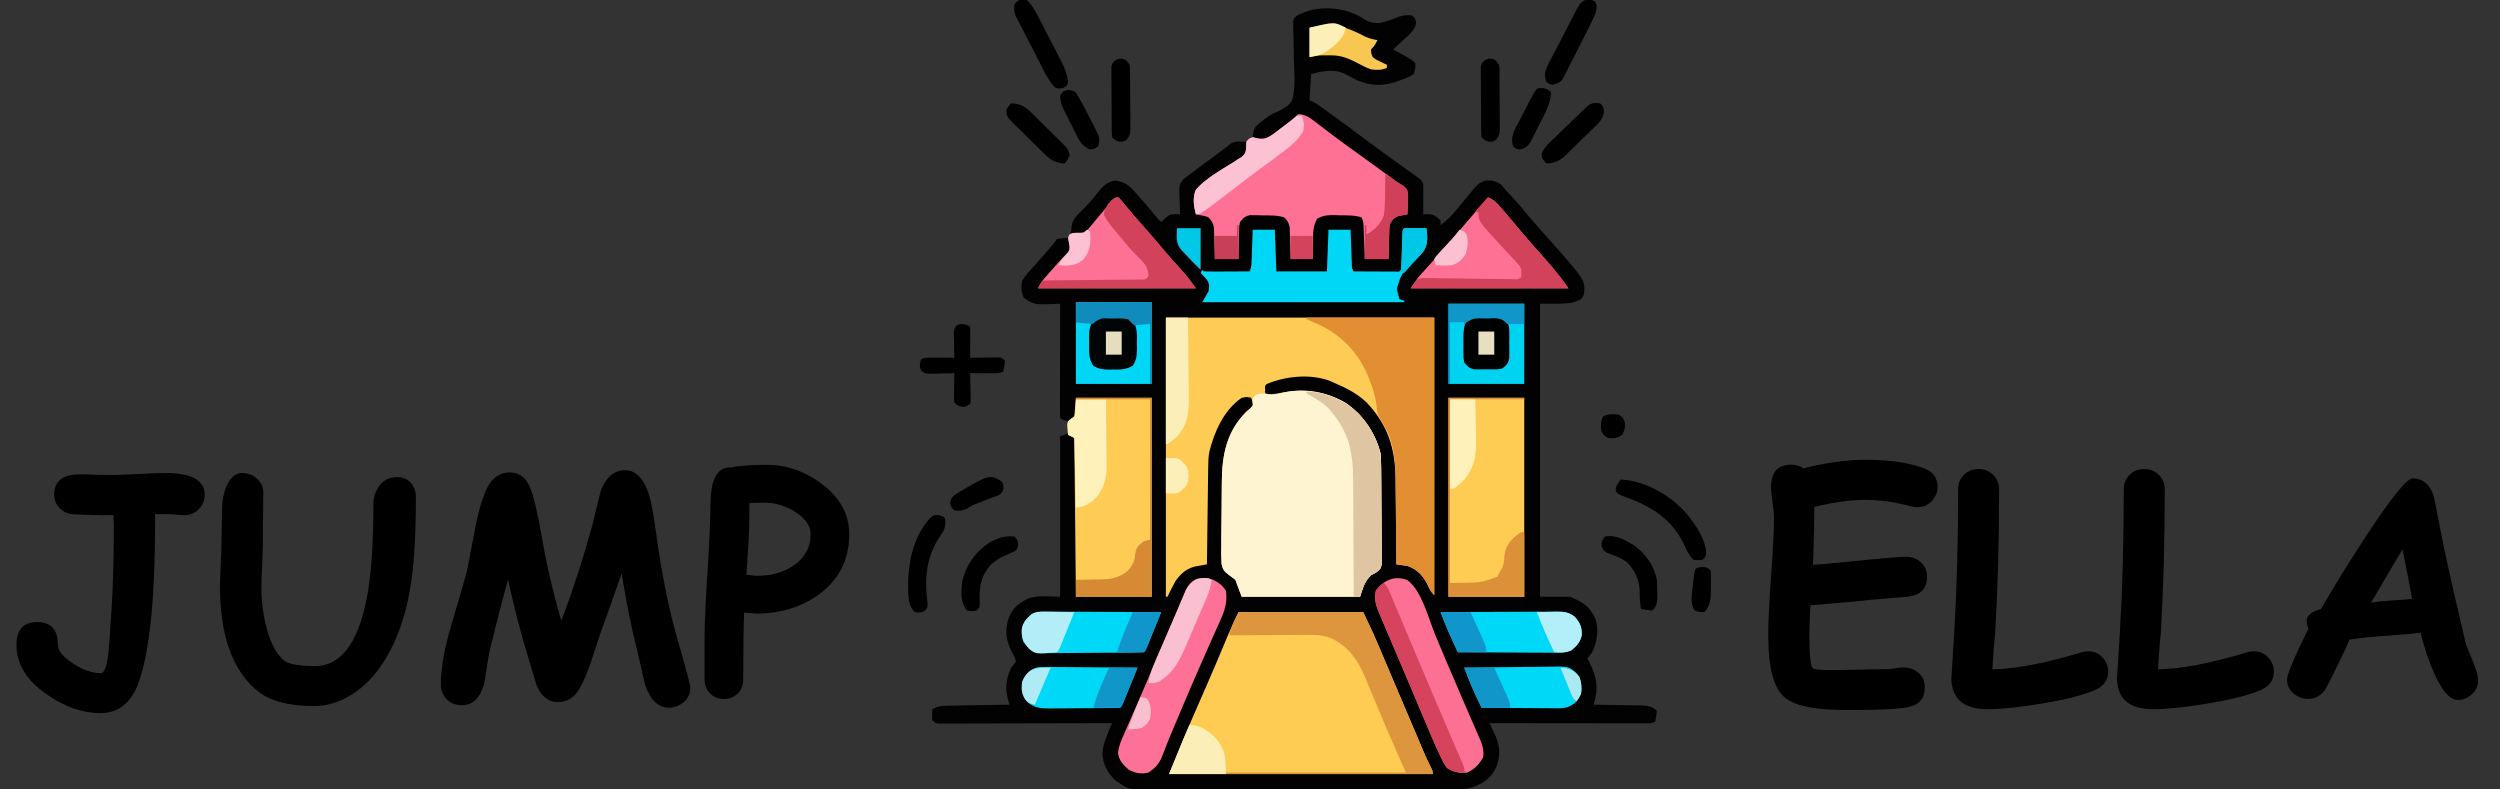 <?xml version="1.0" encoding="UTF-8"?> <svg xmlns="http://www.w3.org/2000/svg" width="133" height="42" viewBox="0 0 133 42" fill="none"><rect x="0" y="0" width="133" height="42" fill="#333333" stroke="none"/><path d="M102 26.984C101.896 26.984 101.786 26.969 101.672 26.938C100.828 26.708 100.008 26.594 99.211 26.594C98.82 26.594 98.401 26.625 97.953 26.688C97.505 26.75 97.029 26.844 96.523 26.969C96.523 27.662 96.5 28.69 96.453 30.055C96.745 30.034 97.763 29.938 99.508 29.766C100.503 29.667 101.133 29.617 101.398 29.617C101.706 29.617 101.969 29.716 102.188 29.914C102.406 30.107 102.516 30.365 102.516 30.688C102.516 31.307 102.185 31.659 101.523 31.742C101.107 31.773 100.484 31.826 99.656 31.898C98.917 31.982 97.802 32.083 96.312 32.203C96.276 32.865 96.258 33.398 96.258 33.805C96.258 34.825 96.318 35.406 96.438 35.547C96.495 35.615 96.823 35.648 97.422 35.648C97.745 35.648 98.232 35.641 98.883 35.625C99.534 35.609 100.021 35.602 100.344 35.602C100.448 35.602 100.602 35.586 100.805 35.555C101.008 35.523 101.159 35.508 101.258 35.508C101.56 35.508 101.818 35.594 102.031 35.766C102.276 35.958 102.398 36.229 102.398 36.578C102.398 37.161 102.094 37.51 101.484 37.625C100.964 37.724 99.883 37.773 98.242 37.773C96.544 37.773 95.438 37.544 94.922 37.086C94.354 36.581 94.07 35.487 94.07 33.805C94.07 33.107 94.12 32.06 94.219 30.664C94.323 29.263 94.375 28.216 94.375 27.523C94.375 27.341 94.349 27.073 94.297 26.719C94.245 26.359 94.219 26.088 94.219 25.906C94.219 25.115 94.583 24.719 95.312 24.719C95.542 24.719 95.753 24.784 95.945 24.914C96.549 24.763 97.122 24.651 97.664 24.578C98.211 24.5 98.727 24.461 99.211 24.461C100.523 24.461 101.573 24.612 102.359 24.914C102.839 25.096 103.078 25.427 103.078 25.906C103.078 26.177 102.984 26.417 102.797 26.625C102.589 26.865 102.323 26.984 102 26.984ZM111.477 36.703C110.862 36.974 109.911 37.216 108.625 37.43C107.448 37.628 106.482 37.727 105.727 37.727C104.451 37.727 103.812 37.167 103.812 36.047C103.812 36.135 103.865 35.31 103.969 33.57C104.104 31.31 104.172 28.794 104.172 26.023C104.172 25.727 104.273 25.474 104.477 25.266C104.685 25.057 104.945 24.953 105.258 24.953C105.57 24.953 105.831 25.057 106.039 25.266C106.247 25.474 106.352 25.727 106.352 26.023C106.352 28.799 106.281 31.357 106.141 33.695C106.094 34.112 106.044 34.75 105.992 35.609C107.227 35.589 108.81 35.286 110.742 34.703C110.862 34.667 110.977 34.648 111.086 34.648C111.414 34.648 111.68 34.768 111.883 35.008C112.065 35.221 112.156 35.461 112.156 35.727C112.156 36.175 111.93 36.5 111.477 36.703ZM120.289 36.703C119.674 36.974 118.724 37.216 117.438 37.43C116.26 37.628 115.294 37.727 114.539 37.727C113.263 37.727 112.625 37.167 112.625 36.047C112.625 36.135 112.677 35.31 112.781 33.57C112.917 31.31 112.984 28.794 112.984 26.023C112.984 25.727 113.086 25.474 113.289 25.266C113.497 25.057 113.758 24.953 114.07 24.953C114.383 24.953 114.643 25.057 114.852 25.266C115.06 25.474 115.164 25.727 115.164 26.023C115.164 28.799 115.094 31.357 114.953 33.695C114.906 34.112 114.857 34.75 114.805 35.609C116.039 35.589 117.622 35.286 119.555 34.703C119.674 34.667 119.789 34.648 119.898 34.648C120.227 34.648 120.492 34.768 120.695 35.008C120.878 35.221 120.969 35.461 120.969 35.727C120.969 36.175 120.742 36.5 120.289 36.703ZM130.727 37.234C130.315 37.219 129.901 36.734 129.484 35.781C129.208 35.167 128.971 34.458 128.773 33.656C128.388 33.714 127.758 33.771 126.883 33.828C126.06 33.885 125.43 33.953 124.992 34.031C124.753 34.604 124.336 35.466 123.742 36.617C123.513 36.992 123.195 37.18 122.789 37.18C122.503 37.18 122.245 37.083 122.016 36.891C121.786 36.693 121.672 36.443 121.672 36.141C121.672 35.875 122.052 34.974 122.812 33.438C122.74 33.276 122.708 33.125 122.719 32.984C122.74 32.734 122.992 32.539 123.477 32.398C124.216 31.117 125.039 29.789 125.945 28.414C127.247 26.44 128.049 25.453 128.352 25.453C128.924 25.453 129.307 25.799 129.5 26.492C129.604 27.049 129.768 27.885 129.992 29C130.31 30.5 130.698 32.216 131.156 34.148C131.193 34.294 131.326 34.638 131.555 35.18C131.742 35.628 131.836 35.964 131.836 36.188C131.836 36.49 131.721 36.742 131.492 36.945C131.268 37.148 131.013 37.245 130.727 37.234ZM127.812 29.219C127.406 29.917 126.846 30.867 126.133 32.07C126.367 32.018 126.732 31.977 127.227 31.945C127.81 31.909 128.177 31.88 128.328 31.859C128.203 31.182 128.031 30.302 127.812 29.219Z" fill="black"></path><path d="M9.805 27.406C9.711 27.406 9.562 27.398 9.359 27.383C9.156 27.362 8.992 27.352 8.867 27.352H8.258C8.253 27.263 8.25 27.448 8.25 27.906C8.25 31.635 7.987 34.352 7.461 36.055C7.076 37.31 6.375 37.938 5.359 37.938C4.391 37.938 3.432 37.604 2.484 36.938C1.411 36.193 0.875 35.318 0.875 34.312C0.875 33.5 1.242 33.094 1.977 33.094C2.711 33.094 3.078 33.495 3.078 34.297C3.078 34.604 3.341 34.935 3.867 35.289C4.398 35.638 4.896 35.812 5.359 35.812C5.547 35.812 5.682 35.466 5.766 34.773C5.786 34.607 5.844 33.797 5.938 32.344C6.016 31.156 6.055 29.677 6.055 27.906C6.055 27.833 6.047 27.664 6.031 27.398L5.852 27.406C5.622 27.417 5.315 27.414 4.93 27.398C4.466 27.378 4.159 27.367 4.008 27.367C3.701 27.367 3.44 27.273 3.227 27.086C2.997 26.883 2.883 26.62 2.883 26.297C2.883 25.588 3.349 25.234 4.281 25.234C4.458 25.234 4.721 25.242 5.07 25.258C5.419 25.268 5.68 25.273 5.852 25.273C6.18 25.273 6.669 25.255 7.32 25.219C7.977 25.182 8.469 25.164 8.797 25.164C10.193 25.164 10.891 25.552 10.891 26.328C10.891 26.599 10.797 26.841 10.609 27.055C10.396 27.289 10.128 27.406 9.805 27.406ZM20.109 35.648C19.729 36.164 19.271 36.594 18.734 36.938C18.078 37.354 17.404 37.562 16.711 37.562C15.383 37.562 14.396 37.307 13.75 36.797C12.385 35.719 11.703 33.846 11.703 31.18C11.703 30.924 11.716 30.544 11.742 30.039C11.768 29.534 11.781 29.154 11.781 28.898C11.781 28.695 11.787 28.393 11.797 27.992C11.807 27.586 11.812 27.281 11.812 27.078C11.812 26.662 11.888 26.268 12.039 25.898C12.242 25.409 12.526 25.164 12.891 25.164C13.177 25.164 13.43 25.258 13.648 25.445C13.888 25.643 14.008 25.898 14.008 26.211C14.008 26.508 14.003 26.958 13.992 27.562C13.987 28.162 13.984 28.612 13.984 28.914C13.984 29.164 13.971 29.542 13.945 30.047C13.919 30.552 13.906 30.93 13.906 31.18C13.906 31.987 14 32.737 14.188 33.43C14.406 34.258 14.727 34.836 15.148 35.164C15.367 35.336 15.888 35.427 16.711 35.438C18.086 35.458 19.013 34.286 19.492 31.922C19.742 30.698 19.867 28.979 19.867 26.766C19.867 26.474 19.953 26.193 20.125 25.922C20.359 25.562 20.693 25.383 21.125 25.383C21.479 25.383 21.745 25.513 21.922 25.773C22.057 25.966 22.125 26.18 22.125 26.414C22.125 28.471 22.029 30.076 21.836 31.227C21.544 33.003 20.969 34.477 20.109 35.648ZM27.023 30.828C26.789 31.672 26.461 32.945 26.039 34.648C25.94 35.237 25.844 35.823 25.75 36.406C25.537 37.146 25.143 37.516 24.57 37.516C24.211 37.516 23.927 37.393 23.719 37.148C23.542 36.94 23.453 36.693 23.453 36.406C23.453 35.562 23.633 34.534 23.992 33.32C24.529 31.503 24.818 30.495 24.859 30.297C25.01 29.495 25.164 28.693 25.32 27.891C25.555 26.787 25.807 26.052 26.078 25.688C26.354 25.318 26.701 25.133 27.117 25.133C27.591 25.133 27.94 25.372 28.164 25.852C28.372 26.305 28.596 27.232 28.836 28.633C29.065 29.992 29.406 31.456 29.859 33.023C30.453 31.477 31.005 29.779 31.516 27.93L31.953 26.133C32.234 25.388 32.669 25.016 33.258 25.016C33.825 25.016 34.247 25.448 34.523 26.312C34.638 26.662 34.76 27.312 34.891 28.266C35.193 30.484 35.573 32.385 36.031 33.969C36.495 35.578 36.727 36.453 36.727 36.594C36.727 36.901 36.604 37.159 36.359 37.367C36.13 37.555 35.872 37.648 35.586 37.648C35.018 37.648 34.596 37.242 34.32 36.43L33.883 34.539C33.633 33.602 33.362 32.255 33.07 30.5C32.836 31.198 32.448 32.294 31.906 33.789L31.438 35.227C31.245 35.794 31.044 36.26 30.836 36.625C30.56 37.109 30.174 37.352 29.68 37.352C29.19 37.352 28.815 37.062 28.555 36.484L28.117 35.031C27.711 33.698 27.346 32.297 27.023 30.828ZM40.242 32.641C40.154 32.641 39.935 32.622 39.586 32.586C39.555 33.315 39.539 34.513 39.539 36.18C39.539 36.456 39.443 36.693 39.25 36.891C39.057 37.089 38.812 37.188 38.516 37.188C38.219 37.188 37.971 37.089 37.773 36.891C37.581 36.693 37.484 36.456 37.484 36.18V34C37.484 33.193 37.536 31.997 37.641 30.414C37.74 28.805 37.792 27.604 37.797 26.812C37.802 25.458 38.182 24.81 38.938 24.867C39.115 24.82 39.359 24.787 39.672 24.766C39.984 24.74 40.365 24.727 40.812 24.727C41.833 24.727 42.792 25.057 43.688 25.719C44.682 26.458 45.18 27.359 45.18 28.422C45.18 29.755 44.651 30.815 43.594 31.602C42.656 32.294 41.539 32.641 40.242 32.641ZM40.633 26.742C40.466 26.742 40.318 26.745 40.188 26.75C40.062 26.75 39.956 26.755 39.867 26.766C39.867 27.01 39.865 27.378 39.859 27.867C39.849 28.445 39.8 29.346 39.711 30.57C39.977 30.612 40.154 30.633 40.242 30.633C41.055 30.633 41.729 30.44 42.266 30.055C42.839 29.643 43.125 29.099 43.125 28.422C43.125 27.979 42.857 27.586 42.32 27.242C41.805 26.909 41.242 26.742 40.633 26.742Z" fill="black"></path><g clip-path="url(#clip0_10_6990)"><path d="M72.544 1C72.836 1.188 73.013 1.225 73.363 1.23C73.734 1.151 74.086 1.034 74.434 0.887C74.676 0.802 74.872 0.798 75.127 0.82C75.295 0.984 75.295 0.984 75.342 1.203C75.271 1.615 75.013 1.805 74.707 2.082C74.623 2.16 74.623 2.16 74.537 2.241C74.399 2.37 74.26 2.498 74.119 2.625C74.19 2.665 74.261 2.704 74.334 2.745C74.426 2.797 74.518 2.849 74.612 2.902C74.704 2.953 74.796 3.005 74.89 3.058C75.127 3.199 75.127 3.199 75.295 3.363C75.299 3.643 75.299 3.643 75.211 3.938C75.009 4.067 74.866 4.139 74.644 4.214C74.592 4.235 74.54 4.255 74.486 4.276C73.685 4.578 73.008 4.615 72.218 4.278C72.039 4.193 71.866 4.102 71.694 4.004C71.039 3.633 70.465 3.763 69.752 3.938C69.724 4.398 69.697 4.858 69.668 5.332C69.779 5.386 69.89 5.44 70.004 5.496C70.112 5.567 70.219 5.641 70.324 5.717C70.386 5.762 70.447 5.806 70.511 5.852C70.578 5.9 70.644 5.949 70.713 5.999C70.783 6.049 70.853 6.1 70.925 6.152C71.521 6.585 72.112 7.025 72.702 7.466C73.332 7.936 73.968 8.395 74.606 8.852C74.665 8.894 74.723 8.936 74.783 8.979C74.905 9.067 75.028 9.154 75.151 9.242C75.212 9.285 75.272 9.329 75.335 9.374C75.39 9.413 75.445 9.452 75.501 9.492C75.631 9.598 75.631 9.598 75.715 9.762C75.722 9.887 75.724 10.012 75.723 10.137C75.723 10.21 75.722 10.284 75.722 10.359C75.722 10.436 75.721 10.513 75.72 10.592C75.72 10.67 75.719 10.747 75.719 10.827C75.718 11.019 75.717 11.211 75.715 11.402C75.793 11.399 75.871 11.396 75.952 11.393C76.288 11.405 76.407 11.498 76.639 11.73C76.639 11.812 76.639 11.893 76.639 11.977C76.975 11.732 77.232 11.47 77.494 11.151C77.559 11.073 77.623 10.996 77.69 10.916C77.797 10.787 77.904 10.657 78.009 10.527C78.651 9.736 78.651 9.736 79.053 9.603C79.4 9.586 79.596 9.632 79.877 9.834C79.979 9.96 79.979 9.96 80.082 10.09C80.201 10.217 80.32 10.343 80.439 10.469C80.765 10.825 81.075 11.192 81.383 11.563C81.627 11.852 81.877 12.135 82.129 12.418C84.319 14.876 84.319 14.876 84.281 15.586C84.229 15.771 84.229 15.771 84.113 15.914C83.609 16.16 83.609 16.16 81.93 16.16C81.93 21.303 81.93 26.447 81.93 31.746C82.456 31.746 82.983 31.746 83.525 31.746C84.233 32.042 84.535 32.243 84.869 32.895C85.068 33.522 84.98 34.114 84.701 34.699C84.559 34.904 84.559 34.904 84.449 35.027C84.473 35.074 84.497 35.12 84.522 35.167C84.952 36.018 85.059 36.572 84.785 37.488C84.875 37.489 84.965 37.491 85.057 37.492C85.391 37.497 85.725 37.503 86.058 37.51C86.203 37.513 86.347 37.515 86.492 37.517C86.699 37.52 86.907 37.524 87.114 37.528C87.179 37.529 87.243 37.529 87.31 37.53C87.665 37.539 87.887 37.567 88.144 37.816C88.123 38.009 88.095 38.2 88.061 38.391C87.867 38.485 87.759 38.483 87.544 38.483C87.471 38.483 87.398 38.483 87.323 38.483C87.242 38.483 87.162 38.482 87.079 38.482C86.953 38.482 86.953 38.482 86.824 38.482C86.544 38.482 86.264 38.481 85.984 38.481C85.79 38.48 85.597 38.48 85.403 38.48C84.892 38.48 84.382 38.479 83.871 38.478C83.35 38.477 82.83 38.477 82.309 38.477C81.287 38.476 80.264 38.474 79.242 38.473C79.272 38.534 79.301 38.595 79.331 38.658C79.369 38.739 79.407 38.82 79.447 38.903C79.485 38.983 79.523 39.063 79.562 39.146C79.805 39.702 79.821 40.21 79.615 40.78C79.366 41.33 79.007 41.615 78.445 41.847C77.724 42.092 76.974 42.046 76.221 42.042C76.052 42.043 75.883 42.044 75.715 42.044C75.258 42.046 74.801 42.045 74.344 42.044C73.865 42.043 73.386 42.044 72.907 42.045C72.102 42.045 71.297 42.044 70.492 42.043C69.564 42.041 68.635 42.042 67.707 42.043C66.907 42.045 66.109 42.045 65.309 42.044C64.833 42.044 64.356 42.044 63.88 42.045C63.432 42.046 62.984 42.045 62.536 42.043C62.372 42.043 62.208 42.043 62.044 42.044C60.076 42.051 60.076 42.051 59.296 41.482C58.905 41.072 58.682 40.662 58.652 40.099C58.667 39.757 58.746 39.506 58.871 39.185C58.909 39.086 58.947 38.986 58.986 38.884C59.086 38.637 59.086 38.637 59.17 38.473C59.097 38.473 59.097 38.473 59.023 38.473C57.849 38.477 56.674 38.48 55.499 38.481C54.931 38.482 54.363 38.483 53.795 38.485C53.247 38.487 52.7 38.488 52.152 38.488C51.942 38.489 51.733 38.489 51.523 38.49C51.231 38.491 50.939 38.491 50.646 38.491C50.559 38.492 50.471 38.492 50.382 38.493C50.302 38.493 50.223 38.493 50.141 38.492C50.072 38.493 50.002 38.493 49.931 38.493C49.764 38.473 49.764 38.473 49.596 38.309C49.585 38.011 49.585 38.011 49.596 37.734C49.846 37.595 50.029 37.549 50.317 37.544C50.43 37.542 50.43 37.542 50.546 37.539C50.667 37.538 50.667 37.538 50.791 37.536C50.916 37.534 50.916 37.534 51.044 37.532C51.31 37.527 51.576 37.523 51.842 37.519C52.023 37.516 52.203 37.513 52.384 37.51C52.826 37.502 53.269 37.495 53.711 37.488C53.67 37.356 53.67 37.356 53.629 37.221C53.456 36.602 53.531 36.099 53.795 35.52C53.87 35.428 53.87 35.428 53.947 35.335C53.996 35.264 53.996 35.264 54.047 35.191C54 34.987 54 34.987 53.879 34.781C53.547 34.146 53.429 33.617 53.648 32.92C53.865 32.35 54.177 32.097 54.719 31.828C55.251 31.655 55.838 31.746 56.398 31.746C56.398 28.931 56.398 26.116 56.398 23.215C56.537 23.161 56.676 23.107 56.818 23.051C56.818 22.834 56.818 22.618 56.818 22.395C56.765 22.383 56.711 22.371 56.656 22.359C56.482 22.312 56.482 22.312 56.398 22.23C56.391 22.042 56.389 21.853 56.389 21.664C56.389 21.605 56.389 21.546 56.389 21.485C56.389 21.288 56.39 21.091 56.39 20.895C56.39 20.759 56.391 20.623 56.391 20.487C56.391 20.128 56.392 19.77 56.393 19.411C56.394 19.045 56.394 18.68 56.394 18.314C56.395 17.596 56.397 16.878 56.398 16.16C56.301 16.164 56.204 16.168 56.104 16.172C55.975 16.175 55.845 16.178 55.716 16.181C55.652 16.183 55.588 16.186 55.523 16.189C55.073 16.197 54.823 16.125 54.467 15.832C54.315 15.535 54.315 15.252 54.383 14.93C54.567 14.623 54.81 14.372 55.055 14.109C55.189 13.958 55.321 13.807 55.454 13.655C55.544 13.553 55.633 13.451 55.723 13.349C55.906 13.143 56.076 12.942 56.23 12.715C56.376 12.697 56.376 12.697 56.524 12.679C56.816 12.665 56.816 12.665 56.934 12.499C56.996 12.295 56.996 12.295 57.005 12.035C57.085 11.662 57.218 11.527 57.49 11.259C57.575 11.174 57.659 11.089 57.743 11.004C57.786 10.961 57.828 10.919 57.872 10.875C58.06 10.677 58.225 10.463 58.393 10.249C58.687 9.896 58.876 9.69 59.338 9.598C59.828 9.685 60.054 9.843 60.377 10.208C60.416 10.251 60.455 10.294 60.495 10.339C60.825 10.708 61.143 11.088 61.456 11.47C61.603 11.651 61.603 11.651 61.773 11.812C61.846 11.745 61.919 11.677 61.994 11.607C62.191 11.424 62.265 11.403 62.547 11.39C62.624 11.394 62.702 11.398 62.781 11.402C62.779 11.355 62.777 11.307 62.775 11.258C62.766 11.041 62.76 10.825 62.755 10.608C62.75 10.495 62.75 10.495 62.744 10.381C62.734 9.827 62.734 9.827 62.939 9.544C63.025 9.481 63.112 9.417 63.201 9.352C63.264 9.304 63.326 9.255 63.39 9.206C63.614 9.035 63.84 8.867 64.067 8.7C64.144 8.644 64.221 8.587 64.299 8.529C64.45 8.418 64.601 8.307 64.752 8.196C64.889 8.095 65.024 7.993 65.158 7.889C65.216 7.844 65.275 7.799 65.335 7.753C65.385 7.713 65.435 7.674 65.486 7.633C65.752 7.481 66.008 7.532 66.309 7.547C66.52 7.469 66.52 7.469 66.644 7.301C66.653 7.224 66.661 7.147 66.67 7.067C66.745 6.738 66.857 6.658 67.127 6.455C67.207 6.393 67.286 6.331 67.368 6.268C67.561 6.126 67.712 6.045 67.939 5.949C68.282 5.789 68.54 5.652 68.744 5.332C68.936 4.623 68.859 3.853 68.833 3.127C68.827 2.825 68.822 2.522 68.819 2.22C68.817 2.032 68.812 1.844 68.805 1.656C68.803 1.572 68.802 1.487 68.8 1.4C68.796 1.288 68.796 1.288 68.792 1.174C68.828 0.984 68.828 0.984 68.983 0.84C70.053 0.237 71.543 0.341 72.544 1Z" fill="#020202"></path><path d="M62.025 16.898C66.737 16.898 71.448 16.898 76.303 16.898C76.303 21.771 76.303 26.644 76.303 31.664C76.119 31.484 76.052 31.336 75.946 31.105C75.708 30.63 75.399 30.291 74.875 30.105C74.679 30.077 74.483 30.049 74.287 30.023C74.287 29.955 74.286 29.886 74.286 29.816C74.281 29.165 74.275 28.515 74.267 27.865C74.264 27.53 74.26 27.196 74.258 26.862C74.256 26.539 74.252 26.215 74.248 25.892C74.247 25.769 74.246 25.647 74.245 25.524C74.238 23.904 73.843 22.6 72.695 21.403C72.177 20.914 71.581 20.621 70.928 20.344C70.86 20.314 70.792 20.284 70.722 20.253C69.69 19.877 68.394 20.011 67.4 20.426C67.293 20.513 67.293 20.513 67.306 20.713C67.293 20.913 67.293 20.913 67.4 21C67.692 20.971 67.975 20.94 68.261 20.876C69.529 20.658 70.741 20.86 71.804 21.584C72.634 22.24 73.188 23.112 73.447 24.117C73.464 24.325 73.472 24.534 73.474 24.742C73.476 24.831 73.476 24.831 73.477 24.922C73.479 25.117 73.481 25.312 73.481 25.508C73.482 25.608 73.482 25.608 73.483 25.71C73.485 26.064 73.487 26.418 73.488 26.771C73.489 27.136 73.493 27.501 73.497 27.866C73.501 28.147 73.501 28.428 73.502 28.709C73.502 28.844 73.504 28.978 73.506 29.113C73.508 29.301 73.508 29.489 73.507 29.677C73.508 29.837 73.508 29.837 73.509 30C73.447 30.27 73.447 30.27 73.203 30.459C73.117 30.505 73.032 30.551 72.943 30.598C72.568 30.964 72.542 31.199 72.356 31.746C70.277 31.746 68.198 31.746 66.057 31.746C65.946 31.448 65.835 31.151 65.721 30.844C65.605 30.757 65.488 30.67 65.368 30.581C65.124 30.393 65.057 30.304 64.988 30.003C64.967 29.659 64.966 29.321 64.974 28.977C64.975 28.85 64.975 28.723 64.975 28.595C64.976 28.329 64.979 28.063 64.984 27.796C64.99 27.458 64.993 27.12 64.993 26.781C64.994 26.518 64.996 26.256 64.999 25.993C65 25.868 65.001 25.744 65.002 25.619C65.013 24.203 65.257 22.946 66.309 21.902C66.376 21.845 66.444 21.787 66.513 21.728C66.578 21.652 66.578 21.652 66.644 21.574C66.633 21.352 66.633 21.352 66.561 21.164C66.337 21.109 66.337 21.109 66.057 21.164C65.107 21.811 64.591 22.991 64.332 24.054C64.286 24.323 64.279 24.581 64.276 24.855C64.275 24.939 64.275 24.939 64.273 25.025C64.271 25.209 64.269 25.393 64.266 25.577C64.265 25.706 64.263 25.834 64.261 25.962C64.257 26.298 64.252 26.635 64.248 26.971C64.244 27.315 64.239 27.659 64.235 28.002C64.226 28.676 64.217 29.35 64.209 30.023C64.123 30.039 64.123 30.039 64.035 30.054C63.96 30.068 63.885 30.082 63.807 30.096C63.732 30.11 63.657 30.123 63.581 30.137C63.103 30.251 62.797 30.538 62.529 30.926C62.382 31.196 62.243 31.47 62.109 31.746C62.082 31.746 62.054 31.746 62.025 31.746C62.025 26.846 62.025 21.947 62.025 16.898Z" fill="#FECB54"></path><path d="M65.889 32.566C68.078 32.566 70.268 32.566 72.523 32.566C73.09 33.766 73.09 33.766 73.293 34.245C73.316 34.298 73.338 34.351 73.362 34.406C73.411 34.521 73.459 34.636 73.508 34.751C73.586 34.936 73.665 35.121 73.744 35.306C73.86 35.58 73.977 35.855 74.093 36.129C74.421 36.901 74.749 37.672 75.077 38.443C75.189 38.705 75.3 38.968 75.411 39.23C75.481 39.392 75.55 39.555 75.619 39.718C75.666 39.829 75.666 39.829 75.714 39.943C75.84 40.237 75.968 40.525 76.115 40.81C76.219 41.016 76.219 41.016 76.219 41.18C71.59 41.18 66.962 41.18 62.193 41.18C63.149 38.846 63.149 38.846 63.649 37.708C63.803 37.359 63.955 37.01 64.107 36.661C64.138 36.592 64.168 36.522 64.199 36.451C64.521 35.712 64.835 34.97 65.146 34.227C65.183 34.14 65.22 34.052 65.257 33.962C65.288 33.888 65.319 33.814 65.351 33.737C65.523 33.344 65.707 32.956 65.889 32.566Z" fill="#FECB53"></path><path d="M71.542 21.406C72.513 22.067 73.159 23.002 73.447 24.117C73.464 24.325 73.472 24.534 73.474 24.742C73.476 24.831 73.476 24.831 73.477 24.922C73.479 25.117 73.481 25.312 73.481 25.508C73.482 25.608 73.482 25.608 73.483 25.71C73.485 26.064 73.487 26.418 73.488 26.771C73.489 27.136 73.493 27.501 73.497 27.866C73.501 28.147 73.501 28.428 73.502 28.709C73.502 28.844 73.504 28.978 73.506 29.113C73.509 29.301 73.508 29.489 73.507 29.677C73.508 29.837 73.508 29.837 73.509 30C73.447 30.27 73.447 30.27 73.203 30.459C73.117 30.505 73.032 30.551 72.943 30.598C72.568 30.964 72.542 31.199 72.356 31.746C70.277 31.746 68.198 31.746 66.057 31.746C65.946 31.448 65.835 31.151 65.721 30.844C65.605 30.757 65.488 30.67 65.368 30.581C65.124 30.393 65.057 30.304 64.988 30.003C64.967 29.659 64.966 29.321 64.974 28.977C64.975 28.85 64.975 28.723 64.975 28.595C64.976 28.329 64.98 28.063 64.984 27.796C64.99 27.458 64.993 27.12 64.993 26.781C64.994 26.518 64.996 26.256 64.999 25.993C65 25.868 65.001 25.744 65.002 25.619C65.013 24.201 65.258 22.948 66.309 21.902C66.374 21.845 66.44 21.787 66.508 21.728C66.669 21.582 66.669 21.582 66.639 21.364C66.645 21.164 66.645 21.164 66.807 21.01C67.111 20.901 67.293 20.927 67.604 20.989C67.858 21.002 68.069 20.941 68.312 20.877C69.411 20.629 70.583 20.855 71.542 21.406Z" fill="#FEF4D2"></path><path d="M69.08 6.07C69.414 6.095 69.611 6.207 69.871 6.407C69.941 6.46 70.011 6.513 70.083 6.568C70.157 6.625 70.232 6.683 70.308 6.742C70.468 6.863 70.627 6.983 70.786 7.104C70.906 7.195 70.906 7.195 71.029 7.288C71.371 7.546 71.718 7.795 72.067 8.044C72.84 8.598 73.606 9.158 74.372 9.721C74.487 9.806 74.606 9.886 74.727 9.963C74.875 10.09 74.875 10.09 74.908 10.401C74.906 10.521 74.902 10.641 74.896 10.761C74.894 10.823 74.893 10.884 74.891 10.948C74.887 11.099 74.881 11.251 74.875 11.402C74.708 11.434 74.541 11.466 74.375 11.498C74.147 11.589 74.079 11.691 73.951 11.895C73.909 12.108 73.909 12.108 73.908 12.339C73.904 12.465 73.904 12.465 73.899 12.594C73.897 12.681 73.895 12.768 73.893 12.858C73.891 12.947 73.888 13.035 73.885 13.127C73.878 13.345 73.872 13.563 73.867 13.781C73.451 13.781 73.036 13.781 72.607 13.781C72.602 13.642 72.597 13.503 72.592 13.359C72.585 13.177 72.578 12.995 72.571 12.812C72.567 12.72 72.564 12.629 72.561 12.534C72.557 12.446 72.554 12.358 72.55 12.267C72.547 12.186 72.544 12.105 72.541 12.021C72.531 11.803 72.531 11.803 72.439 11.566C72.056 11.442 71.676 11.459 71.274 11.454C71.191 11.45 71.107 11.447 71.021 11.444C70.646 11.44 70.406 11.448 70.076 11.631C69.84 12.031 69.854 12.409 69.852 12.864C69.85 12.952 69.847 13.04 69.845 13.131C69.84 13.348 69.838 13.564 69.836 13.781C69.448 13.781 69.06 13.781 68.66 13.781C68.655 13.583 68.655 13.583 68.651 13.38C68.645 13.206 68.639 13.032 68.634 12.858C68.631 12.727 68.631 12.727 68.628 12.594C68.625 12.51 68.622 12.426 68.619 12.339C68.617 12.262 68.615 12.185 68.612 12.105C68.57 11.859 68.5 11.745 68.324 11.566C67.951 11.445 67.586 11.463 67.196 11.459C67.115 11.456 67.035 11.454 66.953 11.451C66.875 11.451 66.798 11.45 66.718 11.449C66.648 11.448 66.577 11.447 66.505 11.446C66.233 11.499 66.137 11.597 65.973 11.812C65.919 12.033 65.919 12.033 65.921 12.275C65.919 12.363 65.916 12.451 65.913 12.541C65.912 12.678 65.912 12.678 65.91 12.817C65.907 12.91 65.905 13.002 65.902 13.097C65.896 13.325 65.892 13.553 65.889 13.781C65.473 13.781 65.057 13.781 64.629 13.781C64.626 13.649 64.623 13.517 64.619 13.38C64.614 13.206 64.608 13.032 64.603 12.858C64.601 12.771 64.599 12.684 64.597 12.594C64.594 12.51 64.591 12.426 64.588 12.339C64.586 12.262 64.584 12.185 64.581 12.105C64.539 11.861 64.464 11.746 64.293 11.566C64.123 11.493 64.123 11.493 63.941 11.464C63.783 11.433 63.783 11.433 63.621 11.402C63.506 10.955 63.436 10.527 63.621 10.09C64.162 9.474 64.937 9.06 65.628 8.624C65.704 8.574 65.78 8.525 65.859 8.474C65.927 8.43 65.996 8.386 66.067 8.341C66.254 8.177 66.278 8.096 66.298 7.854C66.302 7.753 66.305 7.651 66.309 7.547C66.44 7.378 66.44 7.378 66.644 7.301C66.743 7.324 66.841 7.348 66.941 7.372C67.281 7.418 67.446 7.333 67.725 7.145C67.867 7.04 68.007 6.933 68.146 6.824C68.217 6.77 68.289 6.716 68.363 6.661C68.735 6.38 68.735 6.38 69.08 6.07Z" fill="#FE7195"></path><path d="M57.238 21.164C58.569 21.164 59.899 21.164 61.27 21.164C61.27 24.656 61.27 28.148 61.27 31.746C59.939 31.746 58.609 31.746 57.238 31.746C57.211 28.958 57.183 26.17 57.154 23.297C57.043 23.243 56.932 23.189 56.818 23.133C56.809 23.015 56.803 22.897 56.797 22.779C56.793 22.713 56.789 22.648 56.785 22.58C56.818 22.395 56.818 22.395 57.154 22.148C57.182 21.824 57.21 21.499 57.238 21.164Z" fill="#FECB54"></path><path d="M77.059 21.164C78.389 21.164 79.719 21.164 81.09 21.164C81.09 24.656 81.09 28.148 81.09 31.746C79.76 31.746 78.429 31.746 77.059 31.746C77.059 28.254 77.059 24.762 77.059 21.164Z" fill="#FECB53"></path><path d="M69.5 16.898C71.745 16.898 73.99 16.898 76.303 16.898C76.303 21.771 76.303 26.644 76.303 31.664C76.119 31.484 76.052 31.336 75.946 31.105C75.708 30.63 75.399 30.291 74.875 30.105C74.679 30.077 74.483 30.049 74.287 30.023C74.287 29.955 74.286 29.886 74.286 29.816C74.281 29.165 74.275 28.515 74.267 27.865C74.264 27.53 74.26 27.196 74.258 26.862C74.256 26.539 74.252 26.215 74.248 25.892C74.247 25.769 74.246 25.647 74.245 25.524C74.241 24.564 74.172 23.617 73.694 22.759C73.651 22.681 73.609 22.603 73.565 22.522C73.496 22.4 73.428 22.278 73.358 22.157C73.275 21.974 73.254 21.839 73.241 21.64C73.203 21.247 73.105 20.896 72.975 20.523C72.953 20.459 72.93 20.395 72.907 20.329C72.4 18.928 71.529 17.919 70.16 17.264C69.941 17.166 69.722 17.071 69.5 16.98C69.5 16.953 69.5 16.926 69.5 16.898Z" fill="#E28E32"></path><path d="M74.972 12.133C75.135 12.134 75.135 12.134 75.3 12.136C75.409 12.136 75.517 12.137 75.629 12.138C75.713 12.139 75.796 12.14 75.883 12.141C75.947 12.583 75.979 12.965 75.741 13.36C75.544 13.591 75.34 13.81 75.127 14.027C74.539 14.597 74.539 14.597 74.319 15.34C74.34 15.55 74.386 15.711 74.455 15.914C74.58 15.955 74.58 15.955 74.707 15.996C74.707 16.023 74.707 16.05 74.707 16.078C71.159 16.078 67.612 16.078 63.957 16.078C64.068 15.889 64.179 15.699 64.293 15.504C64.342 15.242 64.351 15.097 64.198 14.872C64.095 14.75 63.985 14.634 63.873 14.52C63.901 14.465 63.928 14.411 63.957 14.355C63.985 14.383 64.013 14.41 64.041 14.438C64.221 14.445 64.402 14.446 64.582 14.445C64.692 14.445 64.801 14.445 64.914 14.445C65.031 14.444 65.147 14.443 65.264 14.443C65.381 14.442 65.498 14.442 65.615 14.441C65.902 14.441 66.189 14.439 66.477 14.438C66.587 14.222 66.578 14.05 66.587 13.809C66.592 13.671 66.592 13.671 66.598 13.53C66.601 13.434 66.604 13.337 66.608 13.238C66.613 13.092 66.613 13.092 66.619 12.944C66.628 12.703 66.636 12.463 66.644 12.223C67.032 12.223 67.421 12.223 67.82 12.223C67.848 12.954 67.876 13.684 67.904 14.438C68.791 14.438 69.678 14.438 70.592 14.438C70.62 13.707 70.647 12.976 70.676 12.223C71.064 12.223 71.452 12.223 71.852 12.223C71.857 12.369 71.862 12.515 71.867 12.665C71.874 12.856 71.881 13.047 71.888 13.238C71.892 13.334 71.895 13.431 71.898 13.53C71.902 13.622 71.905 13.714 71.909 13.809C71.912 13.894 71.915 13.979 71.918 14.067C71.922 14.273 71.922 14.273 72.019 14.438C72.365 14.44 72.71 14.441 73.055 14.442C73.173 14.442 73.291 14.443 73.408 14.444C73.577 14.445 73.746 14.445 73.914 14.445C74.016 14.446 74.117 14.446 74.222 14.447C74.447 14.464 74.447 14.464 74.539 14.355C74.551 14.198 74.558 14.041 74.563 13.884C74.566 13.788 74.569 13.693 74.572 13.594C74.575 13.493 74.578 13.393 74.581 13.289C74.587 13.091 74.593 12.893 74.599 12.694C74.602 12.606 74.605 12.518 74.607 12.427C74.631 12.121 74.651 12.142 74.972 12.133Z" fill="#00D7F6"></path><path d="M64.545 30.844C64.861 31.012 65.017 31.126 65.217 31.418C65.306 32.005 65.162 32.478 64.918 33.008C64.886 33.079 64.855 33.151 64.822 33.225C64.719 33.459 64.614 33.692 64.508 33.925C64.436 34.089 64.363 34.252 64.291 34.416C64.18 34.669 64.068 34.921 63.956 35.173C63.606 35.959 63.269 36.749 62.934 37.541C62.847 37.748 62.76 37.955 62.672 38.162C62.644 38.227 62.617 38.291 62.589 38.358C62.535 38.485 62.481 38.612 62.427 38.739C62.293 39.052 62.164 39.367 62.04 39.684C62.015 39.747 61.99 39.811 61.964 39.876C61.916 39.995 61.87 40.114 61.826 40.234C61.658 40.651 61.468 40.846 61.102 41.098C60.723 41.197 60.414 41.131 60.068 40.964C59.761 40.7 59.528 40.466 59.48 40.058C59.513 39.704 59.633 39.427 59.778 39.104C59.806 39.037 59.836 38.97 59.865 38.901C59.962 38.679 60.059 38.458 60.157 38.237C60.225 38.081 60.292 37.925 60.36 37.77C60.467 37.524 60.574 37.278 60.681 37.032C61.1 36.071 61.51 35.105 61.92 34.14C62.151 33.599 62.381 33.059 62.613 32.518C62.692 32.333 62.77 32.148 62.848 31.962C62.892 31.858 62.936 31.754 62.98 31.65C63.017 31.563 63.053 31.476 63.091 31.387C63.225 31.125 63.366 30.952 63.628 30.808C63.947 30.716 64.229 30.75 64.545 30.844Z" fill="#FC7195"></path><path d="M74.875 30.864C75.648 31.434 76.001 32.927 76.355 33.776C76.496 34.112 76.637 34.447 76.777 34.782C76.814 34.869 76.85 34.955 76.887 35.044C77.156 35.682 77.429 36.318 77.704 36.954C77.782 37.134 77.861 37.315 77.938 37.495C78.052 37.757 78.165 38.019 78.279 38.281C78.385 38.523 78.49 38.766 78.595 39.008C78.627 39.08 78.658 39.152 78.691 39.225C78.846 39.587 78.959 39.878 78.906 40.277C78.698 40.667 78.468 40.898 78.066 41.098C77.623 41.152 77.352 41.079 76.975 40.852C76.82 40.632 76.82 40.632 76.691 40.36C76.667 40.31 76.643 40.26 76.618 40.208C76.294 39.527 76.006 38.83 75.715 38.134C75.653 37.987 75.591 37.839 75.528 37.692C75.433 37.465 75.338 37.239 75.242 37.012C75.031 36.51 74.818 36.008 74.604 35.507C74.575 35.441 74.547 35.374 74.518 35.306C74.41 35.054 74.302 34.802 74.194 34.55C74.051 34.216 73.909 33.883 73.768 33.549C73.721 33.438 73.674 33.327 73.627 33.216C73.556 33.049 73.485 32.881 73.415 32.714C73.374 32.617 73.333 32.519 73.291 32.419C73.155 32.047 73.124 31.808 73.195 31.418C73.613 30.866 74.208 30.593 74.875 30.864Z" fill="#FB7093"></path><path d="M59.506 10.5C59.618 10.62 59.723 10.746 59.826 10.874C60.145 11.264 60.472 11.643 60.808 12.018C61.183 12.438 61.549 12.864 61.909 13.298C62.203 13.646 62.508 13.985 62.815 14.324C62.859 14.373 62.903 14.422 62.948 14.472C62.987 14.515 63.025 14.558 63.065 14.602C63.262 14.839 63.439 15.091 63.621 15.34C60.85 15.34 58.078 15.34 55.223 15.34C55.349 15.094 55.433 14.947 55.61 14.749C55.652 14.7 55.695 14.652 55.739 14.603C55.806 14.528 55.806 14.528 55.873 14.453C55.938 14.38 55.938 14.38 56.004 14.306C56.069 14.233 56.069 14.233 56.135 14.159C56.178 14.11 56.221 14.062 56.265 14.012C56.356 13.91 56.45 13.81 56.544 13.711C56.591 13.661 56.637 13.612 56.685 13.561C56.727 13.517 56.77 13.473 56.813 13.428C56.978 13.172 56.872 12.919 56.818 12.633C56.902 12.469 56.902 12.469 57.07 12.387C57.16 12.397 57.249 12.407 57.341 12.418C57.738 12.379 57.823 12.271 58.068 11.982C58.136 11.898 58.136 11.898 58.204 11.812C58.251 11.756 58.299 11.7 58.347 11.643C58.441 11.532 58.533 11.42 58.625 11.308C58.78 11.119 58.94 10.934 59.102 10.751C59.166 10.677 59.166 10.677 59.231 10.6C59.338 10.5 59.338 10.5 59.506 10.5Z" fill="#FD7195"></path><path d="M79.158 10.5C79.524 10.63 79.731 10.909 79.972 11.192C80.016 11.244 80.061 11.296 80.107 11.349C80.427 11.721 80.742 12.098 81.055 12.476C81.3 12.765 81.552 13.047 81.804 13.33C82.382 13.979 82.952 14.622 83.441 15.34C80.67 15.34 77.898 15.34 75.043 15.34C75.421 14.787 75.421 14.787 75.618 14.568C75.683 14.495 75.683 14.495 75.75 14.421C75.818 14.345 75.818 14.345 75.888 14.268C75.986 14.159 76.084 14.05 76.182 13.941C76.23 13.886 76.279 13.832 76.329 13.776C76.536 13.544 76.74 13.309 76.943 13.074C76.981 13.03 77.018 12.987 77.056 12.943C77.131 12.856 77.206 12.769 77.281 12.682C77.397 12.548 77.512 12.415 77.628 12.282C78.141 11.691 78.651 11.096 79.158 10.5Z" fill="#FE7195"></path><path d="M65.889 32.566C68.078 32.566 70.268 32.566 72.523 32.566C73.09 33.766 73.09 33.766 73.293 34.245C73.316 34.298 73.338 34.351 73.362 34.406C73.411 34.521 73.459 34.636 73.508 34.751C73.586 34.936 73.665 35.121 73.744 35.306C73.86 35.58 73.977 35.855 74.093 36.129C74.421 36.901 74.749 37.672 75.077 38.443C75.189 38.705 75.3 38.968 75.411 39.23C75.481 39.392 75.55 39.555 75.619 39.718C75.65 39.792 75.682 39.866 75.714 39.943C75.84 40.237 75.968 40.525 76.115 40.81C76.219 41.016 76.219 41.016 76.219 41.18C72.588 41.18 68.957 41.18 65.217 41.18C65.217 41.153 65.217 41.126 65.217 41.098C68.376 41.098 71.536 41.098 74.791 41.098C74.292 39.961 74.292 39.961 73.783 38.801C73.219 37.466 73.219 37.466 72.942 36.798C72.853 36.584 72.763 36.37 72.673 36.157C72.635 36.062 72.635 36.062 72.595 35.966C72.223 35.085 71.728 34.406 70.844 33.961C70.492 33.829 70.203 33.777 69.828 33.778C69.729 33.778 69.629 33.778 69.527 33.778C69.369 33.78 69.369 33.78 69.207 33.781C69.097 33.781 68.988 33.781 68.876 33.782C68.587 33.782 68.297 33.784 68.008 33.786C67.713 33.787 67.417 33.788 67.121 33.789C66.543 33.791 65.964 33.793 65.385 33.797C65.421 33.684 65.458 33.571 65.495 33.459C65.516 33.396 65.536 33.333 65.557 33.268C65.649 33.027 65.771 32.797 65.889 32.566Z" fill="#DE963E"></path><path d="M57.238 16.078C58.569 16.078 59.899 16.078 61.27 16.078C61.27 17.513 61.27 18.948 61.27 20.426C59.939 20.426 58.609 20.426 57.238 20.426C57.238 18.991 57.238 17.556 57.238 16.078Z" fill="#00D6F5"></path><path d="M77.059 16.16C78.389 16.16 79.719 16.16 81.09 16.16C81.09 17.568 81.09 18.976 81.09 20.426C79.76 20.426 78.429 20.426 77.059 20.426C77.059 19.018 77.059 17.61 77.059 16.16Z" fill="#00D3F2"></path><path d="M76.639 32.566C77.507 32.561 78.376 32.556 79.245 32.554C79.648 32.552 80.052 32.551 80.455 32.548C80.844 32.545 81.234 32.544 81.623 32.543C81.772 32.543 81.92 32.542 82.069 32.54C82.277 32.539 82.485 32.538 82.693 32.538C82.754 32.538 82.816 32.537 82.879 32.536C83.251 32.538 83.481 32.591 83.777 32.812C84.061 33.135 84.169 33.383 84.146 33.8C84.075 34.151 83.879 34.379 83.591 34.588C83.302 34.725 83.099 34.729 82.778 34.727C82.693 34.727 82.693 34.727 82.606 34.727C82.421 34.727 82.235 34.725 82.049 34.723C81.919 34.723 81.79 34.722 81.661 34.722C81.321 34.721 80.982 34.719 80.642 34.716C80.296 34.714 79.949 34.712 79.602 34.711C78.922 34.709 78.242 34.704 77.562 34.699C77.22 33.998 76.915 33.295 76.639 32.566Z" fill="#00D8F8"></path><path d="M55.71 32.538C55.775 32.538 55.841 32.538 55.908 32.538C56.125 32.538 56.341 32.54 56.557 32.542C56.707 32.543 56.858 32.543 57.008 32.543C57.403 32.544 57.797 32.547 58.192 32.55C58.595 32.552 58.998 32.553 59.401 32.554C60.192 32.557 60.983 32.561 61.773 32.566C61.636 32.907 61.497 33.247 61.359 33.587C61.319 33.684 61.28 33.781 61.239 33.881C61.202 33.973 61.164 34.066 61.126 34.161C61.091 34.246 61.056 34.331 61.02 34.42C60.934 34.617 60.934 34.617 60.85 34.699C60.672 34.709 60.494 34.713 60.316 34.715C60.233 34.716 60.233 34.716 60.147 34.717C59.962 34.719 59.777 34.721 59.592 34.722C59.497 34.722 59.497 34.722 59.4 34.723C59.065 34.725 58.73 34.727 58.395 34.728C58.05 34.729 57.704 34.733 57.358 34.737C57.093 34.74 56.827 34.741 56.561 34.741C56.433 34.742 56.306 34.743 56.179 34.745C56 34.748 55.821 34.748 55.642 34.747C55.49 34.748 55.49 34.748 55.335 34.749C54.923 34.676 54.689 34.467 54.435 34.14C54.312 33.718 54.323 33.414 54.53 33.033C54.896 32.606 55.145 32.53 55.71 32.538Z" fill="#00D8F8"></path><path d="M69.5 20.836C70.563 20.861 71.488 21.291 72.272 21.984C72.99 22.793 73.463 23.656 73.474 24.742C73.475 24.802 73.476 24.861 73.477 24.922C73.479 25.117 73.481 25.312 73.481 25.508C73.482 25.575 73.482 25.641 73.483 25.71C73.485 26.064 73.487 26.418 73.488 26.771C73.489 27.136 73.493 27.501 73.497 27.866C73.501 28.147 73.501 28.428 73.502 28.709C73.502 28.844 73.504 28.978 73.506 29.113C73.508 29.301 73.508 29.489 73.507 29.677C73.508 29.784 73.508 29.89 73.509 30C73.447 30.27 73.447 30.27 73.203 30.459C73.117 30.505 73.032 30.551 72.943 30.598C72.602 30.931 72.486 31.303 72.356 31.746C72.245 31.746 72.134 31.746 72.019 31.746C72.019 31.651 72.019 31.555 72.019 31.456C72.016 30.552 72.011 29.648 72.004 28.745C72.001 28.28 71.998 27.815 71.997 27.351C71.996 26.902 71.993 26.453 71.989 26.004C71.987 25.833 71.987 25.663 71.987 25.492C71.985 23.96 71.706 22.828 70.617 21.666C70.331 21.409 70.013 21.217 69.678 21.026C69.62 20.99 69.561 20.955 69.5 20.918C69.5 20.891 69.5 20.864 69.5 20.836Z" fill="#DFC5A2"></path><path d="M77.898 35.52C78.611 35.508 79.323 35.499 80.036 35.494C80.367 35.492 80.698 35.488 81.029 35.482C81.349 35.477 81.668 35.474 81.988 35.473C82.109 35.472 82.231 35.47 82.353 35.468C83.424 35.445 83.424 35.445 83.809 35.753C84.1 36.046 84.143 36.341 84.137 36.745C84.097 37.027 83.965 37.194 83.777 37.406C83.473 37.619 83.266 37.683 82.893 37.68C82.803 37.68 82.712 37.68 82.618 37.68C82.521 37.679 82.424 37.678 82.324 37.676C82.224 37.676 82.124 37.676 82.021 37.675C81.702 37.674 81.383 37.671 81.064 37.668C80.847 37.666 80.63 37.665 80.414 37.664C79.883 37.662 79.353 37.657 78.822 37.652C78.746 37.497 78.671 37.342 78.597 37.186C78.555 37.099 78.513 37.013 78.47 36.923C78.257 36.465 78.081 35.99 77.898 35.52Z" fill="#00D8F8"></path><path d="M55.603 35.482C55.713 35.482 55.822 35.482 55.934 35.482C56.053 35.484 56.171 35.486 56.29 35.487C56.412 35.488 56.533 35.489 56.655 35.489C56.975 35.49 57.294 35.493 57.614 35.497C57.941 35.5 58.267 35.502 58.594 35.504C59.234 35.507 59.874 35.513 60.514 35.52C60.376 35.86 60.237 36.2 60.099 36.54C60.06 36.637 60.02 36.734 59.98 36.834C59.942 36.926 59.904 37.019 59.866 37.114C59.831 37.199 59.796 37.285 59.76 37.373C59.674 37.57 59.674 37.57 59.59 37.652C59.453 37.662 59.316 37.666 59.18 37.667C59.092 37.668 59.005 37.669 58.915 37.67C58.819 37.671 58.724 37.671 58.626 37.672C58.528 37.673 58.431 37.673 58.33 37.674C58.123 37.675 57.916 37.676 57.709 37.677C57.393 37.678 57.077 37.682 56.761 37.685C56.56 37.686 56.359 37.687 56.159 37.687C56.017 37.689 56.017 37.689 55.872 37.692C55.349 37.69 55.031 37.671 54.635 37.324C54.386 37.032 54.343 36.785 54.359 36.416C54.409 36.084 54.579 35.9 54.82 35.674C55.106 35.486 55.261 35.48 55.603 35.482Z" fill="#00D8F8"></path><path d="M79.158 10.5C79.523 10.678 79.718 10.893 79.972 11.192C80.016 11.244 80.061 11.296 80.107 11.349C80.427 11.721 80.742 12.098 81.055 12.476C81.3 12.765 81.552 13.047 81.804 13.33C82.382 13.979 82.952 14.622 83.441 15.34C80.67 15.34 77.898 15.34 75.043 15.34C75.379 14.848 75.379 14.848 75.622 14.789C75.716 14.79 75.811 14.792 75.908 14.793C76.068 14.793 76.068 14.793 76.232 14.794C76.349 14.797 76.465 14.8 76.582 14.803C76.701 14.804 76.821 14.805 76.941 14.805C77.255 14.807 77.569 14.813 77.884 14.819C78.266 14.825 78.649 14.829 79.031 14.833C79.329 14.836 79.626 14.839 79.924 14.844C80.031 14.846 80.137 14.848 80.247 14.849C80.341 14.851 80.435 14.852 80.532 14.854C80.752 14.863 80.752 14.863 80.922 14.766C80.958 14.524 80.967 14.344 80.832 14.132C80.701 13.977 80.564 13.83 80.423 13.684C80.323 13.575 80.222 13.466 80.122 13.357C80.072 13.304 80.022 13.251 79.971 13.196C78.654 11.768 78.654 11.768 78.654 11.32C78.599 11.293 78.543 11.266 78.486 11.238C78.708 10.995 78.93 10.751 79.158 10.5Z" fill="#D3425B"></path><path d="M59.506 10.5C59.618 10.62 59.723 10.746 59.826 10.874C60.145 11.264 60.472 11.643 60.808 12.018C61.183 12.438 61.549 12.864 61.909 13.298C62.203 13.646 62.508 13.985 62.815 14.324C62.859 14.373 62.903 14.422 62.948 14.472C62.987 14.515 63.025 14.558 63.065 14.602C63.262 14.839 63.439 15.091 63.621 15.34C60.85 15.34 58.078 15.34 55.223 15.34C55.391 15.012 55.391 15.012 55.475 14.93C55.644 14.92 55.813 14.917 55.983 14.915C56.091 14.914 56.2 14.913 56.312 14.912C56.4 14.912 56.4 14.912 56.489 14.911C56.672 14.909 56.854 14.908 57.037 14.905C57.556 14.9 58.074 14.895 58.593 14.891C58.91 14.888 59.227 14.885 59.544 14.881C59.665 14.879 59.786 14.878 59.907 14.878C60.077 14.877 60.246 14.875 60.415 14.873C60.511 14.872 60.607 14.871 60.707 14.87C60.946 14.87 60.946 14.87 61.102 14.684C61.087 14.258 60.939 14.064 60.64 13.766C60.564 13.688 60.488 13.61 60.41 13.53C60.371 13.49 60.332 13.45 60.292 13.409C59.983 13.084 59.706 12.732 59.422 12.387C59.364 12.32 59.306 12.252 59.247 12.183C59.033 11.929 58.857 11.698 58.718 11.397C58.764 11.045 59.102 10.5 59.506 10.5Z" fill="#D3425B"></path><path d="M73.615 31.008C73.782 31.171 73.835 31.265 73.922 31.474C73.962 31.569 73.962 31.569 74.003 31.665C74.031 31.734 74.06 31.804 74.09 31.875C74.12 31.948 74.151 32.021 74.182 32.096C74.249 32.254 74.316 32.413 74.382 32.572C74.524 32.912 74.667 33.252 74.81 33.592C74.885 33.77 74.96 33.949 75.035 34.127C75.441 35.095 75.853 36.061 76.266 37.027C76.333 37.185 76.401 37.343 76.468 37.501C76.501 37.577 76.534 37.654 76.567 37.733C76.632 37.884 76.697 38.035 76.761 38.187C76.938 38.602 77.116 39.016 77.295 39.431C77.353 39.566 77.353 39.566 77.413 39.705C77.488 39.88 77.564 40.056 77.64 40.232C77.674 40.31 77.708 40.389 77.743 40.47C77.773 40.54 77.803 40.61 77.834 40.682C77.898 40.852 77.898 40.852 77.898 41.016C77.982 41.056 77.982 41.056 78.066 41.098C77.622 41.124 77.353 41.084 76.975 40.852C76.82 40.632 76.82 40.632 76.691 40.36C76.667 40.31 76.643 40.26 76.618 40.208C76.294 39.527 76.006 38.83 75.715 38.134C75.653 37.987 75.591 37.839 75.528 37.692C75.433 37.465 75.338 37.239 75.242 37.012C75.031 36.51 74.818 36.008 74.604 35.507C74.575 35.441 74.547 35.374 74.518 35.306C74.41 35.054 74.302 34.802 74.194 34.55C74.051 34.216 73.909 33.883 73.768 33.549C73.721 33.438 73.674 33.327 73.627 33.216C73.556 33.049 73.485 32.881 73.415 32.714C73.374 32.617 73.333 32.519 73.291 32.419C73.155 32.047 73.124 31.808 73.195 31.418C73.405 31.167 73.405 31.167 73.615 31.008Z" fill="#D6435C"></path><path d="M57.238 21.246C57.765 21.246 58.291 21.246 58.834 21.246C58.842 21.84 58.848 22.434 58.852 23.028C58.854 23.23 58.856 23.432 58.859 23.634C58.863 23.924 58.865 24.215 58.867 24.506C58.868 24.596 58.87 24.686 58.872 24.778C58.872 25.424 58.751 25.919 58.351 26.442C58.003 26.764 57.739 26.988 57.238 26.988C57.211 25.77 57.183 24.552 57.154 23.297C57.043 23.243 56.932 23.189 56.818 23.133C56.809 23.015 56.803 22.897 56.797 22.779C56.793 22.713 56.789 22.648 56.785 22.58C56.818 22.395 56.818 22.395 56.984 22.277C57.177 22.16 57.177 22.16 57.205 21.927C57.209 21.846 57.213 21.765 57.217 21.682C57.224 21.538 57.231 21.394 57.238 21.246Z" fill="#FEF1BA"></path><path d="M68.996 6.152C69.079 6.152 69.162 6.152 69.248 6.152C69.381 6.412 69.386 6.692 69.332 6.973C69.122 7.334 68.884 7.583 68.555 7.844C68.49 7.896 68.49 7.896 68.424 7.949C68.01 8.276 67.582 8.587 67.154 8.897C66.779 9.17 66.408 9.448 66.041 9.731C63.875 11.402 63.875 11.402 63.621 11.402C63.506 10.955 63.436 10.527 63.621 10.09C64.162 9.474 64.937 9.06 65.628 8.624C65.704 8.574 65.78 8.525 65.859 8.474C65.927 8.43 65.996 8.386 66.067 8.341C66.254 8.177 66.278 8.096 66.298 7.854C66.302 7.753 66.305 7.651 66.309 7.547C66.44 7.378 66.44 7.378 66.644 7.301C66.742 7.324 66.84 7.348 66.941 7.372C67.282 7.419 67.448 7.332 67.728 7.142C67.871 7.036 68.011 6.928 68.151 6.819C68.223 6.764 68.296 6.71 68.37 6.654C68.694 6.416 68.694 6.416 68.996 6.152Z" fill="#FCC1D3"></path><path d="M62.025 16.898C62.413 16.898 62.801 16.898 63.201 16.898C63.211 17.579 63.218 18.261 63.223 18.942C63.225 19.258 63.228 19.574 63.233 19.89C63.237 20.196 63.24 20.502 63.241 20.808C63.242 20.924 63.243 21.04 63.246 21.156C63.261 21.988 63.171 22.618 62.596 23.256C62.539 23.3 62.483 23.344 62.424 23.389C62.367 23.435 62.309 23.481 62.25 23.528C62.109 23.625 62.109 23.625 62.025 23.625C62.025 21.405 62.025 19.186 62.025 16.898Z" fill="#FBEEB8"></path><path d="M77.059 21.164C78.389 21.164 79.719 21.164 81.09 21.164C81.09 21.191 81.09 21.218 81.09 21.246C79.787 21.246 78.485 21.246 77.143 21.246C77.143 24.468 77.143 27.689 77.143 31.008C78.76 31.011 78.76 31.011 79.662 30.68C79.718 30.571 79.773 30.463 79.83 30.352C79.861 30.299 79.891 30.246 79.923 30.192C80.011 29.995 80.021 29.838 80.029 29.623C80.075 29.108 80.287 28.812 80.68 28.475C80.922 28.301 80.922 28.301 81.09 28.301C81.09 29.438 81.09 30.575 81.09 31.746C79.76 31.746 78.429 31.746 77.059 31.746C77.059 28.254 77.059 24.762 77.059 21.164Z" fill="#DC9139"></path><path d="M57.238 21.164C58.569 21.164 59.899 21.164 61.27 21.164C61.27 24.656 61.27 28.148 61.27 31.746C59.939 31.746 58.609 31.746 57.238 31.746C57.238 31.448 57.238 31.151 57.238 30.844C57.382 30.843 57.526 30.841 57.674 30.84C57.865 30.836 58.055 30.832 58.246 30.828C58.388 30.828 58.388 30.828 58.532 30.827C59.129 30.812 59.553 30.742 60.01 30.352C60.254 30.077 60.355 29.882 60.382 29.526C60.439 29.14 60.537 29.027 60.85 28.793C61.016 28.752 61.016 28.752 61.185 28.711C61.185 26.247 61.185 23.784 61.185 21.246C59.883 21.246 58.58 21.246 57.238 21.246C57.238 21.219 57.238 21.192 57.238 21.164Z" fill="#D58A33"></path><path d="M51.286 17.247C51.527 17.309 51.527 17.309 51.611 17.391C51.619 17.513 51.62 17.635 51.62 17.758C51.619 17.831 51.619 17.905 51.619 17.981C51.618 18.097 51.618 18.097 51.617 18.216C51.616 18.294 51.616 18.372 51.615 18.452C51.614 18.645 51.613 18.838 51.611 19.031C51.686 19.03 51.686 19.03 51.763 19.029C51.989 19.025 52.215 19.023 52.441 19.021C52.519 19.02 52.598 19.018 52.679 19.017C52.792 19.016 52.792 19.016 52.907 19.015C52.977 19.014 53.046 19.014 53.118 19.013C53.291 19.031 53.291 19.031 53.459 19.195C53.438 19.488 53.438 19.488 53.375 19.77C53.178 19.866 53.061 19.861 52.842 19.86C52.734 19.859 52.734 19.859 52.625 19.859C52.55 19.858 52.476 19.857 52.399 19.857C52.286 19.856 52.286 19.856 52.17 19.856C51.984 19.855 51.798 19.853 51.611 19.852C51.613 19.9 51.614 19.949 51.615 20C51.621 20.22 51.624 20.441 51.627 20.662C51.629 20.738 51.631 20.815 51.633 20.895C51.634 20.968 51.635 21.042 51.636 21.117C51.637 21.185 51.639 21.253 51.64 21.323C51.626 21.407 51.626 21.407 51.611 21.492C51.359 21.656 51.359 21.656 51.144 21.636C50.94 21.574 50.94 21.574 50.772 21.41C50.752 21.248 50.752 21.248 50.755 21.053C50.756 20.983 50.756 20.914 50.757 20.842C50.758 20.769 50.76 20.696 50.761 20.621C50.762 20.547 50.763 20.473 50.763 20.398C50.765 20.216 50.768 20.034 50.772 19.852C50.724 19.853 50.678 19.855 50.629 19.857C50.416 19.864 50.203 19.868 49.989 19.872C49.915 19.875 49.841 19.878 49.765 19.88C49.219 19.889 49.219 19.889 48.998 19.7C48.901 19.47 48.924 19.345 49.008 19.113C49.205 19.017 49.322 19.022 49.541 19.023C49.613 19.023 49.684 19.024 49.758 19.024C49.833 19.025 49.907 19.025 49.984 19.026C50.059 19.026 50.135 19.027 50.212 19.027C50.399 19.028 50.585 19.03 50.772 19.031C50.77 18.985 50.769 18.939 50.767 18.892C50.762 18.684 50.759 18.476 50.756 18.267C50.754 18.195 50.752 18.123 50.749 18.048C50.749 17.979 50.748 17.909 50.747 17.838C50.746 17.774 50.744 17.71 50.743 17.644C50.799 17.307 50.95 17.221 51.286 17.247Z" fill="black"></path><path d="M59.212 16.847C59.283 16.846 59.353 16.844 59.426 16.842C59.769 16.845 59.968 16.874 60.266 17.048C60.513 17.441 60.491 17.799 60.482 18.252C60.485 18.379 60.485 18.379 60.487 18.509C60.485 18.889 60.472 19.128 60.266 19.456C59.909 19.664 59.621 19.666 59.212 19.657C59.141 19.658 59.071 19.66 58.998 19.662C58.655 19.659 58.456 19.63 58.157 19.456C57.911 19.063 57.933 18.704 57.942 18.252C57.94 18.167 57.938 18.082 57.937 17.995C57.939 17.615 57.952 17.376 58.157 17.048C58.515 16.84 58.803 16.838 59.212 16.847Z" fill="#000404"></path><path d="M64.293 30.762C64.348 30.789 64.404 30.816 64.461 30.844C64.41 31.311 64.236 31.705 64.05 32.133C64.017 32.209 63.985 32.285 63.951 32.363C63.882 32.523 63.813 32.684 63.743 32.844C63.638 33.088 63.533 33.332 63.428 33.576C63.361 33.732 63.293 33.889 63.226 34.045C63.195 34.117 63.164 34.189 63.132 34.264C62.779 35.075 62.471 35.779 61.674 36.253C61.438 36.34 61.438 36.34 61.102 36.34C61.153 35.878 61.322 35.491 61.507 35.068C61.555 34.956 61.555 34.956 61.604 34.842C61.708 34.602 61.811 34.364 61.915 34.125C61.983 33.967 62.052 33.809 62.12 33.651C62.251 33.346 62.384 33.041 62.517 32.737C62.629 32.479 62.74 32.221 62.848 31.961C62.871 31.908 62.893 31.855 62.916 31.8C62.975 31.662 63.032 31.525 63.09 31.387C63.341 30.903 63.731 30.685 64.293 30.762Z" fill="#FAC0D2"></path><path d="M79.074 16.852C79.15 16.851 79.226 16.851 79.304 16.849C79.855 16.855 79.855 16.855 80.103 17.036C80.285 17.273 80.293 17.402 80.295 17.696C80.295 17.786 80.296 17.876 80.296 17.968C80.295 18.062 80.293 18.155 80.292 18.252C80.293 18.346 80.295 18.439 80.296 18.535C80.296 18.625 80.295 18.715 80.295 18.808C80.294 18.89 80.294 18.972 80.293 19.057C80.238 19.339 80.148 19.436 79.914 19.605C79.727 19.648 79.727 19.648 79.526 19.649C79.453 19.649 79.379 19.65 79.304 19.65C79.228 19.649 79.152 19.648 79.074 19.646C78.999 19.648 78.923 19.649 78.845 19.65C78.771 19.65 78.698 19.649 78.623 19.649C78.556 19.649 78.49 19.648 78.421 19.648C78.159 19.588 78.06 19.486 77.898 19.277C77.855 19.066 77.855 19.066 77.854 18.829C77.853 18.743 77.853 18.657 77.853 18.569C77.854 18.479 77.855 18.39 77.856 18.298C77.855 18.209 77.854 18.12 77.853 18.028C77.854 17.664 77.866 17.381 78.017 17.044C78.356 16.817 78.673 16.842 79.074 16.852Z" fill="#000101"></path><path d="M77.143 21.246C77.586 21.246 78.029 21.246 78.486 21.246C78.499 21.684 78.508 22.121 78.514 22.559C78.516 22.707 78.52 22.856 78.524 23.004C78.553 24.001 78.541 24.851 77.797 25.621C77.379 26.004 77.379 26.004 77.143 26.004C77.143 24.434 77.143 22.864 77.143 21.246Z" fill="#FFF1B9"></path><path d="M86.213 25.512C87.479 25.573 88.705 26.265 89.572 27.152C90.107 27.769 90.699 28.562 90.772 29.389C90.748 29.613 90.748 29.613 90.58 29.777C90.333 29.808 90.333 29.808 90.076 29.777C89.834 29.523 89.709 29.218 89.562 28.906C88.906 27.582 87.818 26.918 86.441 26.428C86.069 26.288 86.069 26.288 85.95 26.096C85.965 25.853 86.073 25.709 86.213 25.512Z" fill="black"></path><path d="M63.285 38.555C63.86 38.584 64.317 38.887 64.699 39.293C65.204 39.93 65.217 40.31 65.217 41.18C64.219 41.18 63.221 41.18 62.193 41.18C62.327 40.853 62.46 40.527 62.597 40.19C62.639 40.088 62.681 39.986 62.723 39.882C62.905 39.437 63.089 38.993 63.285 38.555Z" fill="#FBEEB7"></path><path d="M72.621 1.944C72.845 2.044 73.037 2.097 73.279 2.133C73.183 2.335 73.107 2.465 72.943 2.625C72.941 2.831 72.941 2.831 73.027 3.035C73.199 3.172 73.199 3.172 73.41 3.266C73.48 3.3 73.549 3.335 73.621 3.37C73.674 3.395 73.728 3.42 73.783 3.445C73.783 3.499 73.783 3.554 73.783 3.609C73.512 3.742 73.238 3.728 72.943 3.691C72.697 3.607 72.474 3.492 72.245 3.368C71.729 3.101 71.368 2.942 70.775 2.943C70.674 2.943 70.573 2.942 70.469 2.942C70.136 2.948 70.136 2.948 69.668 3.035C69.668 2.521 69.668 2.006 69.668 1.477C70.902 1.175 71.527 1.38 72.621 1.944Z" fill="#F8C752"></path><path d="M49.953 27.409C50.184 27.48 50.184 27.48 50.268 27.562C50.344 27.994 50.247 28.197 49.995 28.557C49.257 29.627 49.18 30.853 49.347 32.103C49.344 32.32 49.344 32.32 49.233 32.471C49.032 32.607 48.911 32.607 48.672 32.566C48.301 32.217 48.322 31.744 48.311 31.271C48.301 29.957 48.562 28.595 49.471 27.57C49.68 27.398 49.68 27.398 49.953 27.409Z" fill="black"></path><path d="M54.635 -2.29782e-05C54.971 0.345 55.17 0.762 55.386 1.184C55.425 1.258 55.463 1.333 55.503 1.41C55.584 1.567 55.664 1.724 55.745 1.882C55.868 2.122 55.992 2.361 56.117 2.6C56.195 2.754 56.274 2.907 56.352 3.06C56.389 3.131 56.426 3.202 56.465 3.276C56.662 3.665 56.797 3.993 56.818 4.43C56.724 4.589 56.724 4.589 56.566 4.676C56.362 4.717 56.362 4.717 56.147 4.676C55.798 4.322 55.596 3.885 55.374 3.45C55.333 3.372 55.292 3.293 55.251 3.212C55.166 3.047 55.081 2.881 54.996 2.715C54.866 2.461 54.735 2.208 54.603 1.955C54.52 1.794 54.438 1.633 54.355 1.471C54.316 1.396 54.276 1.32 54.236 1.242C54.2 1.172 54.164 1.101 54.127 1.028C54.08 0.935 54.08 0.935 54.031 0.84C53.953 0.629 53.944 0.469 53.963 0.246C54.142 -0.021 54.32 -0.06 54.635 -2.29782e-05Z" fill="black"></path><path d="M55.547 32.542C55.64 32.543 55.734 32.544 55.831 32.545C55.977 32.548 55.977 32.548 56.126 32.551C56.273 32.553 56.273 32.553 56.424 32.554C56.668 32.557 56.911 32.561 57.154 32.566C57.016 32.907 56.878 33.247 56.74 33.587C56.7 33.684 56.661 33.781 56.62 33.881C56.564 34.019 56.564 34.019 56.506 34.161C56.454 34.289 56.454 34.289 56.401 34.42C56.314 34.617 56.314 34.617 56.23 34.699C55.099 34.802 55.099 34.802 54.74 34.515C54.44 34.157 54.343 33.95 54.356 33.471C54.411 33.132 54.617 32.904 54.868 32.677C55.108 32.535 55.267 32.538 55.547 32.542Z" fill="#B3EEF8"></path><path d="M73.699 9.27C73.887 9.389 74.073 9.51 74.259 9.633C74.407 9.73 74.558 9.823 74.711 9.914C74.915 10.133 74.919 10.294 74.912 10.585C74.908 10.645 74.905 10.705 74.901 10.767C74.899 10.828 74.897 10.889 74.895 10.952C74.891 11.102 74.883 11.252 74.875 11.402C74.625 11.45 74.625 11.45 74.375 11.498C74.147 11.589 74.079 11.691 73.951 11.895C73.909 12.108 73.909 12.108 73.908 12.339C73.905 12.423 73.902 12.507 73.899 12.594C73.896 12.725 73.896 12.725 73.893 12.858C73.891 12.947 73.888 13.035 73.885 13.127C73.878 13.345 73.872 13.563 73.867 13.781C73.451 13.781 73.036 13.781 72.607 13.781C72.607 13.186 72.607 12.59 72.607 11.977C72.635 11.977 72.663 11.977 72.691 11.977C72.691 12.139 72.691 12.301 72.691 12.469C73.141 12.224 73.418 11.955 73.615 11.484C73.676 11.101 73.682 10.723 73.683 10.336C73.686 10.233 73.688 10.131 73.69 10.025C73.695 9.773 73.698 9.521 73.699 9.27Z" fill="#D04159"></path><path d="M53.963 28.547C54.131 28.711 54.131 28.711 54.168 28.952C54.131 29.203 54.131 29.203 53.973 29.331C53.821 29.4 53.668 29.467 53.514 29.532C52.9 29.805 52.556 30.099 52.281 30.706C52.111 31.181 52.097 31.618 52.123 32.118C52.115 32.32 52.115 32.32 51.947 32.484C51.7 32.52 51.7 32.52 51.443 32.484C51.069 32.019 51.136 31.488 51.191 30.926C51.387 30.075 51.884 29.369 52.619 28.875C53.062 28.628 53.443 28.485 53.963 28.547Z" fill="black"></path><path d="M84.491 -0.031C84.701 0 84.701 0 84.859 0.092C85.006 0.332 84.937 0.468 84.869 0.738C84.75 1.022 84.611 1.296 84.472 1.57C84.412 1.689 84.412 1.689 84.351 1.81C84.266 1.976 84.182 2.142 84.097 2.308C83.966 2.563 83.839 2.819 83.711 3.074C83.629 3.236 83.546 3.398 83.464 3.559C83.426 3.636 83.388 3.713 83.349 3.791C83.312 3.862 83.275 3.933 83.237 4.006C83.206 4.068 83.174 4.13 83.142 4.194C82.986 4.394 82.846 4.444 82.602 4.512C82.413 4.471 82.413 4.471 82.266 4.348C82.138 4.004 82.19 3.793 82.338 3.472C82.413 3.323 82.49 3.174 82.569 3.026C82.609 2.948 82.65 2.869 82.692 2.788C82.777 2.621 82.864 2.455 82.951 2.29C83.084 2.036 83.215 1.782 83.346 1.527C83.43 1.365 83.514 1.204 83.598 1.042C83.637 0.966 83.676 0.89 83.717 0.812C83.754 0.741 83.791 0.67 83.83 0.598C83.862 0.535 83.895 0.473 83.928 0.409C84.084 0.158 84.188 0.014 84.491 -0.031Z" fill="black"></path><path d="M85.373 28.547C85.971 28.433 86.472 28.737 86.969 29.039C87.559 29.483 88.014 30.117 88.144 30.844C88.157 31.064 88.164 31.28 88.165 31.5C88.167 31.558 88.169 31.617 88.171 31.677C88.173 31.949 88.163 32.126 88.017 32.361C87.976 32.402 87.935 32.443 87.893 32.484C87.602 32.444 87.602 32.444 87.305 32.402C87.252 32.093 87.221 31.826 87.231 31.51C87.235 30.889 87.003 30.383 86.575 29.928C86.258 29.682 85.894 29.553 85.515 29.418C85.289 29.285 85.289 29.285 85.204 29.04C85.205 28.793 85.205 28.793 85.373 28.547Z" fill="black"></path><path d="M57.238 16.078C58.569 16.078 59.899 16.078 61.27 16.078C61.27 17.513 61.27 18.948 61.27 20.426C61.242 20.426 61.214 20.426 61.185 20.426C61.185 19.37 61.185 18.314 61.185 17.227C60.908 17.254 60.631 17.281 60.346 17.309C60.23 17.203 60.118 17.093 60.01 16.98C59.742 16.931 59.478 16.938 59.207 16.945C59.134 16.944 59.062 16.943 58.987 16.943C58.598 16.926 58.598 16.926 58.28 17.105C58.241 17.145 58.202 17.185 58.162 17.227C57.847 17.235 57.552 17.184 57.238 17.145C57.238 16.793 57.238 16.441 57.238 16.078Z" fill="#0F8CBC"></path><path d="M79.379 3.127C79.578 3.199 79.578 3.199 79.746 3.445C79.769 3.616 79.769 3.616 79.77 3.814C79.772 3.926 79.772 3.926 79.774 4.04C79.774 4.16 79.774 4.16 79.774 4.283C79.775 4.366 79.775 4.449 79.776 4.534C79.777 4.708 79.777 4.883 79.777 5.058C79.778 5.326 79.781 5.593 79.784 5.861C79.784 6.03 79.785 6.2 79.785 6.37C79.786 6.45 79.787 6.53 79.788 6.613C79.785 7.165 79.785 7.165 79.59 7.437C79.41 7.547 79.41 7.547 79.19 7.537C78.99 7.465 78.99 7.465 78.822 7.301C78.8 7.133 78.8 7.133 78.798 6.925C78.797 6.847 78.796 6.769 78.795 6.688C78.794 6.604 78.794 6.519 78.794 6.432C78.793 6.302 78.793 6.302 78.792 6.17C78.791 5.986 78.791 5.803 78.791 5.62C78.791 5.339 78.788 5.058 78.784 4.777C78.784 4.599 78.784 4.421 78.784 4.243C78.782 4.159 78.781 4.074 78.78 3.987C78.78 3.909 78.781 3.831 78.781 3.75C78.781 3.681 78.781 3.612 78.781 3.541C78.822 3.363 78.822 3.363 78.979 3.215C79.158 3.117 79.158 3.117 79.379 3.127Z" fill="black"></path><path d="M59.726 3.127C59.926 3.199 59.926 3.199 60.094 3.445C60.116 3.616 60.116 3.616 60.118 3.814C60.12 3.926 60.12 3.926 60.121 4.04C60.122 4.16 60.122 4.16 60.122 4.283C60.123 4.366 60.123 4.449 60.124 4.534C60.124 4.708 60.125 4.883 60.125 5.058C60.125 5.326 60.128 5.593 60.132 5.861C60.132 6.03 60.132 6.2 60.133 6.37C60.134 6.45 60.135 6.53 60.136 6.613C60.132 7.165 60.132 7.165 59.937 7.437C59.758 7.547 59.758 7.547 59.537 7.537C59.338 7.465 59.338 7.465 59.17 7.301C59.148 7.133 59.148 7.133 59.145 6.925C59.145 6.847 59.143 6.769 59.142 6.688C59.142 6.604 59.142 6.519 59.142 6.432C59.141 6.302 59.141 6.302 59.14 6.17C59.139 5.986 59.139 5.803 59.139 5.62C59.138 5.339 59.135 5.058 59.132 4.777C59.132 4.599 59.131 4.421 59.131 4.243C59.13 4.159 59.129 4.074 59.128 3.987C59.128 3.909 59.129 3.831 59.129 3.75C59.129 3.681 59.129 3.612 59.128 3.541C59.17 3.363 59.17 3.363 59.327 3.215C59.506 3.117 59.506 3.117 59.726 3.127Z" fill="black"></path><path d="M77.059 16.16C78.389 16.16 79.719 16.16 81.09 16.16C81.09 16.512 81.09 16.864 81.09 17.227C80.393 17.251 80.393 17.251 80.166 17.227C80.128 17.186 80.089 17.146 80.05 17.104C79.791 16.868 79.416 16.942 79.079 16.945C79.003 16.943 78.927 16.941 78.849 16.94C78.397 16.935 78.397 16.935 78.014 17.147C77.976 17.2 77.938 17.254 77.898 17.309C77.898 17.255 77.898 17.2 77.898 17.145C77.649 17.145 77.4 17.145 77.143 17.145C77.143 18.227 77.143 19.31 77.143 20.426C77.115 20.426 77.087 20.426 77.059 20.426C77.059 19.018 77.059 17.61 77.059 16.16Z" fill="#1096C8"></path><path d="M53.795 5.496C54.355 5.515 54.589 5.709 54.97 6.095C55.023 6.147 55.076 6.199 55.131 6.252C55.242 6.362 55.353 6.472 55.463 6.583C55.632 6.752 55.803 6.919 55.974 7.087C56.082 7.193 56.19 7.3 56.298 7.407C56.349 7.458 56.4 7.508 56.453 7.559C56.499 7.607 56.546 7.654 56.595 7.703C56.636 7.744 56.677 7.785 56.72 7.828C56.837 7.982 56.878 8.095 56.902 8.285C56.782 8.511 56.782 8.511 56.65 8.695C56.092 8.676 55.856 8.483 55.475 8.099C55.422 8.048 55.369 7.996 55.315 7.943C55.203 7.833 55.092 7.724 54.982 7.613C54.813 7.445 54.643 7.278 54.471 7.112C54.363 7.005 54.255 6.899 54.147 6.792C54.096 6.742 54.045 6.693 53.993 6.641C53.547 6.191 53.547 6.191 53.543 5.824C53.664 5.635 53.664 5.635 53.795 5.496Z" fill="black"></path><path d="M85.121 5.496C85.289 5.66 85.289 5.66 85.332 5.922C85.274 6.348 85.085 6.516 84.777 6.808C84.724 6.86 84.672 6.912 84.617 6.965C84.506 7.074 84.394 7.182 84.281 7.29C84.109 7.454 83.94 7.621 83.771 7.788C83.662 7.894 83.553 8 83.444 8.105C83.393 8.155 83.343 8.205 83.291 8.256C82.955 8.572 82.735 8.678 82.266 8.695C82.101 8.522 82.013 8.426 82.015 8.185C82.138 7.846 82.372 7.647 82.633 7.399C82.686 7.347 82.74 7.295 82.795 7.242C82.908 7.132 83.022 7.023 83.135 6.914C83.31 6.747 83.484 6.579 83.657 6.411C83.767 6.305 83.877 6.198 83.987 6.092C84.039 6.042 84.091 5.991 84.145 5.94C84.646 5.461 84.646 5.461 85.121 5.496Z" fill="black"></path><path d="M81.762 32.566C82.019 32.56 82.276 32.555 82.533 32.551C82.642 32.548 82.642 32.548 82.753 32.545C83.165 32.54 83.444 32.547 83.777 32.812C84.061 33.135 84.169 33.383 84.146 33.8C84.074 34.157 83.867 34.38 83.588 34.607C83.272 34.733 83.026 34.716 82.686 34.699C82.344 33.998 82.038 33.295 81.762 32.566Z" fill="#B3EFF9"></path><path d="M77.898 35.52C78.425 35.52 78.952 35.52 79.494 35.52C79.635 35.829 79.775 36.138 79.914 36.447C79.954 36.535 79.994 36.623 80.035 36.714C80.092 36.84 80.092 36.84 80.15 36.969C80.186 37.047 80.221 37.125 80.257 37.205C80.334 37.406 80.334 37.406 80.334 37.652C79.835 37.652 79.336 37.652 78.822 37.652C78.481 36.948 78.178 36.249 77.898 35.52Z" fill="#1196CA"></path><path d="M76.639 32.566C77.165 32.566 77.692 32.566 78.234 32.566C78.375 32.876 78.515 33.185 78.654 33.494C78.694 33.582 78.734 33.67 78.776 33.761C78.832 33.887 78.832 33.887 78.891 34.016C78.926 34.094 78.961 34.172 78.997 34.252C79.074 34.453 79.074 34.453 79.074 34.699C78.575 34.699 78.076 34.699 77.562 34.699C77.222 33.995 76.918 33.296 76.639 32.566Z" fill="#1196CB"></path><path d="M59.002 35.52C59.501 35.52 60 35.52 60.514 35.52C60.376 35.86 60.237 36.2 60.099 36.54C60.06 36.637 60.02 36.734 59.98 36.834C59.923 36.972 59.923 36.972 59.866 37.114C59.814 37.242 59.814 37.242 59.761 37.373C59.674 37.57 59.674 37.57 59.59 37.652C59.349 37.658 59.111 37.66 58.871 37.657C58.803 37.657 58.735 37.657 58.666 37.656C58.498 37.655 58.33 37.654 58.162 37.652C58.364 36.903 58.678 36.225 59.002 35.52Z" fill="#1196CA"></path><path d="M60.262 32.566C60.761 32.566 61.26 32.566 61.773 32.566C61.636 32.907 61.497 33.247 61.359 33.587C61.319 33.684 61.28 33.781 61.239 33.881C61.183 34.019 61.183 34.019 61.126 34.161C61.073 34.289 61.073 34.289 61.02 34.42C60.934 34.617 60.934 34.617 60.85 34.699C60.609 34.705 60.371 34.707 60.13 34.704C60.063 34.704 59.995 34.704 59.925 34.703C59.758 34.702 59.59 34.701 59.422 34.699C59.653 33.968 59.96 33.272 60.262 32.566Z" fill="#1196CB"></path><path d="M82.145 4.696C82.35 4.758 82.35 4.758 82.518 4.922C82.482 5.515 82.216 5.992 81.948 6.512C81.867 6.67 81.787 6.83 81.709 6.99C81.657 7.092 81.605 7.193 81.553 7.295C81.483 7.432 81.483 7.432 81.412 7.573C81.238 7.821 81.134 7.887 80.838 7.957C80.649 7.916 80.649 7.916 80.502 7.793C80.37 7.366 80.474 7.099 80.677 6.72C80.704 6.667 80.731 6.613 80.76 6.558C80.818 6.445 80.877 6.333 80.936 6.221C81.027 6.05 81.115 5.878 81.204 5.705C81.26 5.596 81.317 5.486 81.375 5.377C81.414 5.3 81.414 5.3 81.455 5.221C81.755 4.659 81.755 4.659 82.145 4.696Z" fill="black"></path><path d="M56.845 4.783C57.154 4.84 57.154 4.84 57.259 4.955C57.552 5.444 57.815 5.945 58.068 6.455C58.111 6.538 58.153 6.622 58.197 6.708C58.238 6.789 58.278 6.87 58.319 6.953C58.355 7.026 58.392 7.099 58.429 7.173C58.51 7.419 58.499 7.551 58.414 7.793C58.225 7.916 58.225 7.916 57.994 7.957C57.616 7.791 57.478 7.595 57.297 7.238C57.25 7.144 57.202 7.051 57.153 6.955C57.105 6.858 57.057 6.76 57.007 6.66C56.958 6.563 56.908 6.467 56.857 6.368C56.431 5.52 56.431 5.52 56.398 5.086C56.566 4.84 56.566 4.84 56.845 4.783Z" fill="black"></path><path d="M53.281 25.604C53.375 25.758 53.375 25.758 53.386 26.004C53.291 26.25 53.291 26.25 53.055 26.378C52.938 26.418 52.821 26.457 52.703 26.496C52.531 26.563 52.36 26.632 52.189 26.701C52.105 26.734 52.022 26.767 51.936 26.801C51.693 26.901 51.693 26.901 51.471 27.041C51.222 27.183 51.056 27.183 50.772 27.152C50.603 26.988 50.603 26.988 50.546 26.763C50.613 26.451 50.661 26.421 50.919 26.245C52.643 25.23 52.643 25.23 53.281 25.604Z" fill="black"></path><path d="M71.6 1.477C71.516 1.987 71.067 2.37 70.668 2.679C70.309 2.911 70.12 2.962 69.668 3.035C69.668 2.521 69.668 2.006 69.668 1.477C70.983 1.155 70.983 1.155 71.6 1.477Z" fill="#FCEFB7"></path><path d="M74.972 12.133C75.135 12.134 75.135 12.134 75.3 12.136C75.409 12.136 75.517 12.137 75.629 12.138C75.713 12.139 75.796 12.14 75.883 12.141C75.949 12.595 75.978 12.971 75.729 13.374C75.537 13.601 75.336 13.815 75.127 14.027C75.04 14.127 74.954 14.228 74.87 14.33C74.816 14.392 74.762 14.455 74.707 14.52C74.624 14.492 74.541 14.465 74.455 14.438C74.483 14.41 74.51 14.383 74.539 14.355C74.551 14.198 74.558 14.041 74.563 13.884C74.566 13.788 74.569 13.693 74.572 13.594C74.575 13.493 74.578 13.393 74.581 13.289C74.587 13.091 74.593 12.893 74.599 12.694C74.602 12.606 74.605 12.518 74.607 12.427C74.631 12.121 74.651 12.142 74.972 12.133Z" fill="#00C7E5"></path><path d="M90.58 30.167C90.832 30.188 90.832 30.188 91 30.352C91.022 30.506 91.022 30.506 91.022 30.691C91.023 30.759 91.023 30.826 91.023 30.896C91.022 30.967 91.022 31.038 91.021 31.11C91.022 31.18 91.022 31.249 91.023 31.321C91.022 31.785 91.018 32.22 90.664 32.566C90.412 32.561 90.412 32.561 90.16 32.484C89.898 32.093 90.006 31.638 90.055 31.198C90.063 31.119 90.07 31.04 90.078 30.958C90.156 30.201 90.156 30.201 90.58 30.167Z" fill="black"></path><path d="M62.613 12.141C63.029 12.141 63.445 12.141 63.873 12.141C63.873 12.871 63.873 13.602 63.873 14.355C63.592 14.081 63.32 13.808 63.054 13.52C62.989 13.449 62.923 13.379 62.856 13.306C62.532 12.936 62.607 12.615 62.613 12.141Z" fill="#00C8E6"></path><path d="M62.025 24.363C62.688 24.363 62.688 24.363 62.897 24.558C63.16 24.815 63.217 24.934 63.233 25.286C63.231 25.578 63.193 25.737 63.002 25.963C62.626 26.313 62.623 26.25 62.025 26.25C62.025 25.627 62.025 25.005 62.025 24.363Z" fill="#FCEFB8"></path><path d="M77.647 12.223C77.898 12.305 77.898 12.305 77.998 12.438C78.131 12.817 78.089 13.13 77.977 13.509C77.783 13.833 77.59 14.001 77.227 14.109C76.944 14.134 76.669 14.129 76.387 14.109C76.331 13.963 76.331 13.963 76.303 13.781C76.389 13.636 76.389 13.636 76.525 13.492C76.573 13.439 76.621 13.386 76.671 13.331C76.723 13.277 76.774 13.222 76.828 13.166C76.928 13.058 77.028 12.949 77.128 12.841C77.173 12.793 77.218 12.745 77.264 12.696C77.401 12.544 77.524 12.386 77.647 12.223Z" fill="#FBC1D3"></path><path d="M55.895 35.52C55.617 36.169 55.34 36.819 55.055 37.488C54.719 37.406 54.719 37.406 54.53 37.196C54.341 36.834 54.337 36.661 54.383 36.258C54.708 35.522 55.08 35.52 55.895 35.52Z" fill="#AFEBF5"></path><path d="M57.826 12.223C57.882 12.25 57.937 12.277 57.994 12.305C58.036 12.863 58.022 13.326 57.658 13.781C57.352 14.055 57.066 14.127 56.656 14.13C56.542 14.125 56.428 14.118 56.315 14.109C56.425 13.872 56.515 13.749 56.708 13.556C56.919 13.321 56.919 13.321 56.902 13.12C56.887 13.034 56.887 13.034 56.871 12.946C56.818 12.633 56.818 12.633 56.902 12.469C57.151 12.347 57.384 12.382 57.658 12.387C57.714 12.333 57.769 12.278 57.826 12.223Z" fill="#FCC1D3"></path><path d="M65.805 11.977C65.832 11.977 65.86 11.977 65.889 11.977C65.889 12.572 65.889 13.168 65.889 13.781C65.473 13.781 65.057 13.781 64.629 13.781C64.629 13.375 64.629 12.969 64.629 12.551C65.017 12.551 65.405 12.551 65.805 12.551C65.805 12.361 65.805 12.172 65.805 11.977Z" fill="#C84057"></path><path d="M68.66 12.551C69.048 12.551 69.436 12.551 69.836 12.551C69.836 12.957 69.836 13.363 69.836 13.781C69.448 13.781 69.06 13.781 68.66 13.781C68.66 13.375 68.66 12.969 68.66 12.551Z" fill="#D4435C"></path><path d="M86.129 22.066C86.338 22.192 86.37 22.282 86.449 22.507C86.468 22.766 86.422 22.906 86.297 23.133C86.004 23.324 85.886 23.338 85.541 23.297C85.342 23.174 85.342 23.174 85.205 22.969C85.152 22.68 85.152 22.416 85.289 22.148C85.562 22.015 85.831 22.022 86.129 22.066Z" fill="black"></path><path d="M60.682 37.078C60.839 37.104 60.839 37.104 61.018 37.16C61.257 37.51 61.247 37.816 61.185 38.227C61.079 38.478 60.997 38.539 60.766 38.719C60.513 38.78 60.27 38.8 60.01 38.801C60.201 38.212 60.433 37.646 60.682 37.078Z" fill="#F9BFD1"></path><path d="M78.654 17.637C78.931 17.637 79.209 17.637 79.494 17.637C79.494 18.043 79.494 18.449 79.494 18.867C79.217 18.867 78.94 18.867 78.654 18.867C78.654 18.461 78.654 18.055 78.654 17.637Z" fill="#E8DFC0"></path><path d="M58.834 17.637C59.111 17.637 59.388 17.637 59.674 17.637C59.674 18.043 59.674 18.449 59.674 18.867C59.397 18.867 59.12 18.867 58.834 18.867C58.834 18.461 58.834 18.055 58.834 17.637Z" fill="#E6DDBE"></path><path d="M83.022 35.52C83.508 35.57 83.715 35.633 84.029 36.012C84.133 36.316 84.151 36.598 84.113 36.914C83.987 37.16 83.987 37.16 83.861 37.324C83.678 37.145 83.624 37.019 83.53 36.785C83.5 36.712 83.47 36.638 83.44 36.562C83.409 36.486 83.379 36.409 83.347 36.33C83.316 36.252 83.284 36.175 83.252 36.095C83.175 35.903 83.098 35.711 83.022 35.52Z" fill="#ACE8F2"></path></g><defs><clipPath id="clip0_10_6990"><rect width="43" height="42" fill="white" transform="translate(48)"></rect></clipPath></defs></svg> 